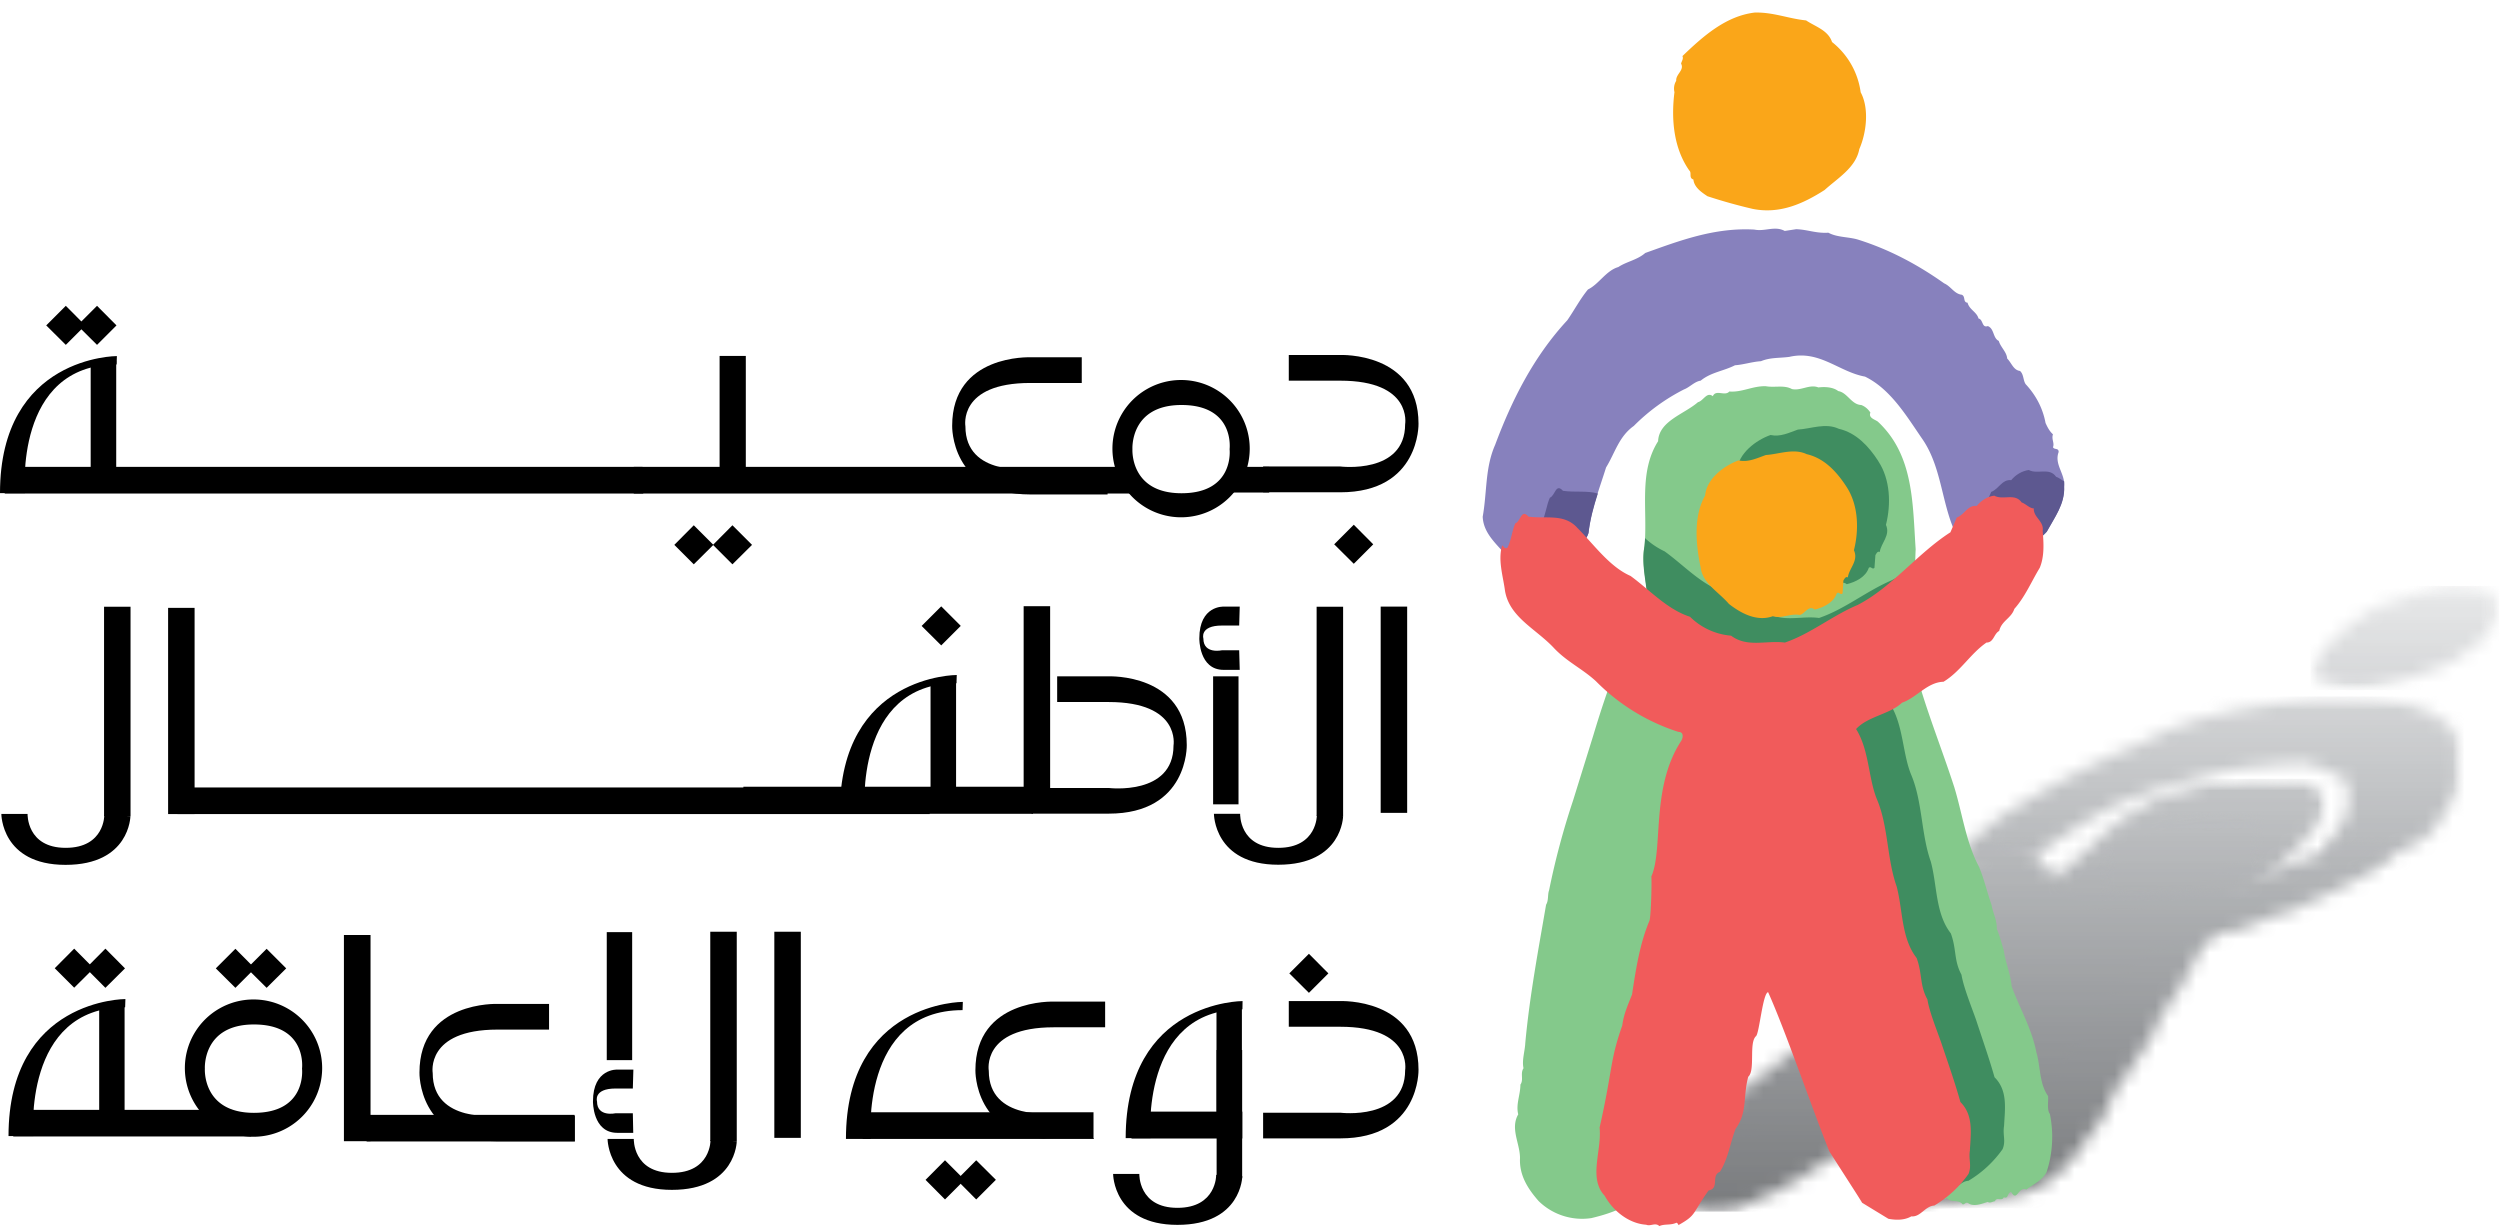<svg xmlns="http://www.w3.org/2000/svg" width="185" height="91" fill="none"><mask id="a" width="15" height="9" x="170" y="43" maskUnits="userSpaceOnUse" style="mask-type:luminance"><path fill="#fff" d="M170.85 43.09h14.09V51h-14.1V43.1Z"/></mask><g mask="url(#a)"><mask id="b" width="14" height="8" x="171" y="43" maskUnits="userSpaceOnUse" style="mask-type:luminance"><path fill="#fff" d="M181.52 43.36c-1.77.12-3.85.86-5.88 1.63-.03.1-.27.2-.38.28-.07.26-.73.4-.97.65-.3.16-.44.27-.57.44-1.33 1.06-2.32 2.15-2.34 3 .06.09-.35.29-.13.34-.27.3-.07.5.12.65.66.19 1.33.36 2.06.5 1.34.22 3.1-.17 4.86-.68 1.28-.47 2.7-.84 3.65-1.55 1.04-.6 2.22-1.54 2.38-2.17.41-.47.61-.9.62-1.28v-.04c0-.22-.07-.42-.2-.61.25-.46-.33-.6-.6-.84-.92-.07-1.53-.32-2.57-.32h-.05Z"/></mask><g mask="url(#b)"><path fill="url(#c)" d="M170.98 43.36h13.96v7.71h-13.96v-7.71Z"/></g></g><mask id="d" width="39" height="14" x="144" y="51" maskUnits="userSpaceOnUse" style="mask-type:luminance"><path fill="#fff" d="M144.9 51.37h37.48v13.34H144.9V51.37Z"/></mask><g mask="url(#d)"><mask id="e" width="38" height="14" x="145" y="51" maskUnits="userSpaceOnUse" style="mask-type:luminance"><path fill="#fff" d="M173.43 51.64c-.26.02-.53.04-.75 0-2.16-.1-4.7.39-7.16.84-.74.27-1.44.33-2.1.53-.85.13-1.8.65-2.65.84-.84.37-1.62.79-2.43 1.17a61.77 61.77 0 0 0-9.18 4.73c-1.5.86-2.35 1.77-3.62 2.73-.69.69-.26 1.1-.22 1.63.05.17.58.07.63.24.16.01.34-.01.52-.04l.47-.03c.03.08.18.05.32.02.15-.04.3-.07.3.03.08-.05.27-.13.39-.15.98-.4 2.04-.44 2.94-1.03 1.1-.89 2.42-1.67 3.67-2.5 1.07-.53 1.98-1.17 3.26-1.56 1.4-.59 2.94-1 4.35-1.38.42-.08.92-.3 1.31-.32.92-.32 1.72-.36 2.58-.58.5 0 1.12-.12 1.64-.13.69-.15 1.15-.11 1.79-.16 2.01-.25 2.22.6 3.5.8.95.48.76 1.51.73 2.4-.04 1.26-2.08 2.94-2.05 4.2.04.17.29.22.44.34.1.14.53.02.64.16.13.02.31-.03.5-.08.47.06.97-.23 1.47-.3.77-.24 1.5-.39 2.32-.72 1-.54 2.15-1.05 2.8-1.7.62-.5.32-.86 1.12-1.34.17-.17-.18-.07-.14-.19.27-.15.23-.3.53-.48-.08-.12-.03-.3.03-.45.45-.55.59-1.04.45-1.49.01-.15.3-.37.22-.5-.34-.04-.16-.3-.23-.48.24-.25.1-.44.24-.67-.22-.13.25-.48-.02-.58-.44.08.02-.26-.22-.3.17-.25-.17-.34.02-.6-.26-.02.15-.24 0-.31-.4-.04-.29-.32-.54-.45a7.11 7.11 0 0 0-3.12-1.7c-.4-.12-1.1-.1-1.41-.28-.74.02-1.06-.13-1.69-.16l-.72.07a1 1 0 0 0-.48-.09l-.45.02Z"/></mask><g mask="url(#e)"><path fill="url(#f)" d="M144.85 51.54h37.46v12.9h-37.46v-12.9Z"/></g></g><mask id="g" width="53" height="33" x="120" y="57" maskUnits="userSpaceOnUse" style="mask-type:luminance"><path fill="#fff" d="M120.76 57.5h51.53v32.08h-51.53V57.5Z"/></mask><g mask="url(#g)"><mask id="h" width="53" height="33" x="120" y="57" maskUnits="userSpaceOnUse" style="mask-type:luminance"><path fill="#fff" d="M165.85 57.73c-.42.06-.83.11-1.18.08a.96.96 0 0 1-.53.07c-.18-.02-.36-.04-.6.1-.16-.18-.74.19-1.09.23-1.27.45-2.98.7-3.86 1.47-2.37 1.18-3.38 2.61-5 3.98-.95.7-1.36 1.38-2.03 2.06-.11.43-1.19.62-1.73.94-2.44 1.36-4.7 2.78-6.88 4.22l-3.84 2.5a94.21 94.21 0 0 0-5 3.4c-.28.17-.43.39-.75.55-2.31 1.75-4.67 3.5-6.82 5.28-.37.32-.9.65-1.12.96-.41.2-.45.44-.84.62-.42.4-1.08.76-1.34 1.14-1.05.54-1.08 1.11-1.68 1.67-.74.66-.8 1.18-.69 1.65.21.56 1.1.75 2.3.68 1.45-.19 3.15-.5 4.61-1.26.42-.05.75-.35 1.12-.4.14-.13.41-.17.6-.25 1.02-.73 2.03-1.44 2.93-2.2.66-.6 1.5-1.07 2.08-1.67.44-.18.37-.4.78-.59 2.56-1.96 5-3.94 7.88-5.8.61-.37 1.12-.8 1.6-1.17 1.22-.76 2.19-1.6 3.47-2.35.9-.62 1.85-1.23 2.67-1.88.34-.1.4-.32.7-.4.72-.55 1.66-1.02 2.42-1.57.17-.04.25.02.36.04-.88 1.3-1.46 2.54-2.6 3.9-.38.63-1.01 1.3-1.3 1.9-.53.68-.73 1.29-1.27 1.96-.56.38-.34.67-.85 1-.13.34-.6.75-.76 1.07-.45.43-.46.78-.64 1.16-.96.31.06.37-.35.69l-.4.04c-.44.32-.06.55-.6.84.16.14-.11.36-.09.53-.27.3-.23.62-.8.92-.1.3-.45.7-.56 1.02 0 .25-.37.58-.3.81-.61.53-.35.92-.7 1.42-.16.57-.2 1.18.47 1.48.23.03.18.29.58.17.03.18.64.04.65.23.05.01.1 0 .16-.02.08-.02.15-.04.2-.02.15.16.74.04 1.17-.04.08.07.29 0 .45-.02.15-.1.24-.08.33-.08.1.01.18.02.33-.07.17.1.38-.17.63-.2-.05.24.17.14.42.03.2-.09.4-.17.54-.1.65-.22 1.31-.35 1.9-.68a9.84 9.84 0 0 0 2.51-2.2c0-.17.42-.46.63-.69 0-.49.78-1.13 1.12-1.68.7-.9.84-1.68 1.27-2.53.44-.46.61-.9 1.02-1.37.16-.28.36-.55.47-.83.39-.33.41-.6.68-.91.27-.49.63-1 .84-1.47.26-.94 1.21-2.03 1.82-3.05.72-1.2 1.28-2.4 2-3.6.44-.7.77-1.36 1.13-2.05.98-.35 1.16-.95 2.23-1.25.47-.23 0-.21 0-.35.83-.64 1.36-1.19 2.13-1.85 1.68-1.75 3.73-3.6 3.04-4.9-.07-.1-.4-.14-.05-.35 0-.13-.05-.23-.21-.3-.55-.02-.29-.48-.74-.54-.14-.16-.59-.17-1-.15-.18-.07-.5-.03-.82.02-.27.03-.54.07-.75.03-.16-.1-.47-.1-.78-.1-.2 0-.41.01-.58-.02h-.09c-.32 0-.67.05-1.02.1Z"/></mask><g mask="url(#h)"><path fill="url(#i)" d="M120.76 57.63h51.82V89.4h-51.82V57.63Z"/></g></g><mask id="j" width="13" height="7" x="155" y="60" maskUnits="userSpaceOnUse" style="mask-type:luminance"><path fill="#fff" d="M155.35 60.02h12.25v6.49h-12.25v-6.49Z"/></mask><g mask="url(#j)"><mask id="k" width="13" height="7" x="155" y="60" maskUnits="userSpaceOnUse" style="mask-type:luminance"><path fill="#fff" d="M164.16 60.26c-.62.11-1.3.28-1.77.19a8.4 8.4 0 0 0-3.33 1.33 9.28 9.28 0 0 0-3.18 2.74c-.54.6.03.95.12 1.4.3.38.87.71 2 .5.23.06.53.02.83-.01.27-.03.54-.06.76-.03.35-.05.91-.38 1.06-.2a5.01 5.01 0 0 0 1.92-.6c.1-.05.14-.03.16 0 .03.02.06.04.17 0l.57-.49c.1-.05.3-.17.37-.12.45-.35 1.31-.63 1.46-1.03 1.15-.8 2.1-1.74 2.16-2.43.05-.58-.1-1.1-.93-1.26-.17-.09-.4-.11-.68-.11-.52 0-1.17.1-1.69.12Z"/></mask><g mask="url(#k)"><path fill="url(#l)" d="M155.34 60.14h12.17v6.49h-12.17v-6.5Z"/></g></g><mask id="m" width="54" height="29" x="124" y="61" maskUnits="userSpaceOnUse" style="mask-type:luminance"><path fill="#fff" d="M124.72 61.83h52.61v28.1h-52.61v-28.1Z"/></mask><g mask="url(#m)"><mask id="n" width="54" height="29" x="124" y="61" maskUnits="userSpaceOnUse" style="mask-type:luminance"><path fill="#fff" d="M174.1 62.3c-.5-.04-1.06.33-1.62.44l-.96.56c-2.71.78-5.58 2.08-8.24 2.73-1.88.4-3.84 1.08-5.67 1.4-.32-.03-.7-.02-1.07-.01-.72.02-1.43.04-1.71-.27-.79-.1-1.15-.5-1.3-.97.04-.8-1-1.08-1.53-1.61a2.91 2.91 0 0 1-1.53-1.62c-.16-.56-1.45-.35-2.32-.45-.09-.32-.65.19-1.03.26-.52.3-.9.63-1.42.9-.24.1-.16-.05-.23-.07-.84.56-1.2 1.18-1.68 1.74-.82 1-.18 1.67.07 2.4.18.55 1.16.6 1.42 1.09.4.92 1.28 1.59 2.64 1.98.3 0 .06.2-.2.33-3.65 1.78-6.85 4-8.75 6.26-.2.2-.02.35-.36.6a37.34 37.34 0 0 0-4.02 2.82c-.62.37-1.27.74-1.81 1.17-2.41 1.24-4.61 2.54-6.2 4.1-.79.89-1.96 1.72-1.73 2.4-.15.58.25 1.08 1.19 1.12.07.04.2.02.32.01.17-.01.33-.03.37.05.4-.09.66 0 1.1-.12.05.02.06.06.02.1 1.13-.3 2.14-.85 3.13-1.31.72-.07.73-.58 1.4-.7 1-.5 1.76-1.1 2.64-1.64 1.37-.63 2.16-1.53 3.49-2.17.67-.24.8-.6 1.5-.86.29-.09.33-.31.68-.35-.56 1.44-1.03 2.89-1.71 4.37-.01.64-.61 1.52.24 1.88.44-.14.39-.03.36.09-.02.08-.03.17.2.15.02.17.31.2.28.4.38.05.86.06 1.4-.09.5.04 1.2-.39 1.75-.4 1.07-.3 2.22-.72 3.24-1.2.53-.31 1.06-.63 1.52-.98.77-.67 1.69-1.45 1.48-1.96.47-.73.83-1.45 1.25-2.18.25-.45.25-.84.65-1.33.15-.56.61-1.2.93-1.81-.07-.78 1.17-1.84 1.78-2.76.56-1.04 1.95-2.28 2.4-3.3.77-.96 1.28-1.86 2.08-2.8 1.18-.47 2.13-.46 3.3-.9 1.03-.19 2.28-.78 3.21-.79 1.4-.38 2.66-1.05 4.04-1.47.41 0 .77-.33 1.2-.44.55-.4 1.21-.48 1.75-.83 1.11-.47 2.09-1.04 3.12-1.56a7.2 7.2 0 0 0 1.67-1.42c.48-.37.01-.5.42-.86-.25 0-.27-.17-.46-.23 0-.21-.32-.2-.66-.2-.24 0-.49 0-.62-.07-.43.03-.95.18-1.41.38Z"/></mask><g mask="url(#n)"><path fill="url(#o)" d="M124.62 61.92h52.7v27.74h-52.7V61.92Z"/></g></g><path fill="#8781BD" d="M132.92 16.96c.85.03 1.47.32 2.38.26.65.36 1.53.3 2.22.52 2.28.72 4.36 1.82 6.35 3.23.5.22.75.78 1.3.84.3.13.07.56.43.59.13.52.68.68.81 1.17.36.07.23.72.69.56.49.2.36.88.81 1.1.13.46.59.82.62 1.3.33.33.46.86.95.92.29.26.22.69.42.98.78.84 1.27 1.8 1.47 2.87.13.29.29.61.55.84-.13.36.13.65 0 .95.1.22.42.03.42.36-.35.94.52 1.63.4 2.57.06 1.27-.72 2.28-1.28 3.32-.58.66-1.33.95-1.98 1.44-.56.13-.82.68-1.5.58-.17.1-.33.2-.52.17-.33-.26-.72-.04-1.05-.3-.35-.22-.75-.32-1.04-.65-1.76-2.4-1.43-5.67-3.13-8.11-1.17-1.7-2.34-3.68-4.23-4.6-1.93-.35-3.36-1.98-5.6-1.46-.76.1-1.4.03-2.1.32-.65.04-1.3.26-1.92.3-.81.42-1.79.52-2.54 1.14-.45.06-.81.49-1.24.65a14.5 14.5 0 0 0-3.71 2.7c-1.11.79-1.4 2.02-2.05 3.07-.5 1.6-1.11 3.13-1.3 4.85-.36 1.14-1.67 1.24-2.38 2.02-.14.03-.27.2-.3.3-.3-.4-.55.22-.88-.1-.42 0-.75.2-1.17.16-.3-.33-.85-.13-1.14-.46-.79-1-1.9-1.79-1.96-3.12.33-1.86.17-3.62.92-5.32 1.23-3.29 2.83-6.51 5.34-9.22.52-.75.94-1.56 1.53-2.28.81-.39 1.34-1.4 2.25-1.66.59-.4 1.4-.52 1.99-1.04 2.54-.91 5.14-1.9 8.08-1.73.78.16 1.5-.3 2.24.1l.85-.13Z"/><path fill="#84C98B" d="M132.6 28.79c.67.15 1.31-.38 1.96-.12.48-.06 1.09-.03 1.47.27.68.11.97 1 1.7 1.03.3.11.52.32.68.56-.16.4.32.5.55.67 2.67 2.48 2.57 6.07 2.8 9.45-.07 1.3 0 2.36-.2 3.6.2.26.77.23.48.67-.96.6-.38 1.74-1.15 2.45.48 1.32.96 2.59 1.35 3.94.73 2.33 1.63 4.63 2.38 6.95.6 1.97.86 4.06 1.83 5.89.38.91.6 1.88.93 2.83.1.61.41 1.11.38 1.76.23.53.36 1.06.52 1.6.13.9.51 1.76.58 2.64.6 1.65 1.5 3.15 1.83 4.89.32 1.06.2 2.3.87 3.24.03.44-.1 1 .13 1.32a8.4 8.4 0 0 1-.23 4.27c-.3.65-.97.91-1.51 1.33-.61-.27-.68.97-1.13.17-.29.06-.19.56-.54.39-.13.35-.52-.06-.65.3-.19.02-.35.17-.54.05-.45.15-1.06.38-1.45.09-.19-.1-.25.12-.41.09-.3-.39-.87-.1-1.16-.45-.36.24-.64-.26-1-.32-1.25-.56-2.05-1.74-2.63-2.83-.23-.97-1.1-1.7-1.03-2.73-.42-.45-.39-1.1-.74-1.56-.29-.62-.39-1.39-.67-1.98.32-.59-.17-1.18-.23-1.76-.26-.33-.23-.77-.61-1.03.29-.56-.51-1-.39-1.62l.45-.09c.1-.62-1.28-.7-.48-1.33-.29-.73-.77-1.4-.77-2.23-.22-.62-.2-1.42-.48-2.07.2-.64-.48-1.2-.3-1.94-.22-1.3-.8-2.47-1.02-3.77-.48-1.17-.58-2.47-.96-3.68-.39-2.62-1.35-5.03-2-7.53-.16-.03-.35-.15-.51-.06-.22 1.06-.8 1.97-.96 3.03-.3.18-.07.59-.36.8-.16 1.26-.54 2.44-.86 3.65-.62 1.47-.71 3.09-1.26 4.56-.1.74-.16 1.56-.45 2.27-1.16 3.62-1.57 7.48-2.18 11.27-.3.35.13.8-.2 1.15.07 1.15-.35 2.1-.38 3.24-.13 1.47-.45 2.86-.77 4.27-.13.14-.42.23-.42.5-.42.09-.42.68-.9.76-.84 1.5-2.6 2.12-4.2 2.5a4.6 4.6 0 0 1-3.9-1.26c-.8-.91-1.44-1.91-1.38-3.18 0-1.09-.74-2.18-.13-3.24-.19-.73.16-1.44.16-2.2.26-.36-.03-.83.23-1.21-.13-.6.1-1.24.13-1.86.32-3.47.96-6.86 1.54-10.24.2-.33.1-.74.22-1.06a56.4 56.4 0 0 1 1.77-6.63l1.51-4.86c.84-2.8 1.8-5.56 3.09-8.21.25-.62 1.38-1 .93-1.83-.07-1.32-.48-2.65-.23-4 .23-2.65-.45-5.42 1-7.71.06-1.5 1.93-2 2.95-2.89.4-.09.65-.8 1.1-.44.22-.53.9.03 1.22-.35.93.08 1.73-.42 2.7-.39.67.12 1.35-.11 1.93.21Z"/><path fill="#3F8D60" d="M139 34.14c.88 1.33.95 3.16.56 4.7.35.77-.36 1.33-.46 2.01-.16-.1-.26.13-.32.23l-.07.94c-.16.17-.26-.16-.42 0-.23.69-.98 1.05-1.63 1.21-.46-.36-.72.3-1.11.4-.69-.14-1.3.28-1.99.09-1.17.42-2.34-.2-3.26-.91-.75-.88-1.95-1.53-2.08-2.7-.36-1.67-.56-3.79.32-5.32.1-1.24 1.4-2.22 2.48-2.6.72.16 1.37-.17 2.02-.4.98-.06 2.05-.52 3.03-.06 1.3.3 2.22 1.3 2.93 2.4Z"/><path fill="#3F8D60" d="M147.6 79.73c-.4-1.41-.9-2.82-1.36-4.23-.3-.87-.94-2.43-1.09-3.37-.58-1.08-.35-1.87-.79-3.06-1.15-1.48-1-3.54-1.48-5.31-.72-2.03-.61-4.41-1.44-6.4-.66-1.57-.58-3.69-1.56-5.24.56-.6 1.41-.87 2.2-1.22-.36-1.17-.78-2.3-1.2-3.46.77-.7.19-1.85 1.15-2.44.3-.44-.29-.41-.48-.68.14-.87.15-1.65.16-2.49-.55.42-1.12.8-1.72 1.11-1.88.8-3.47 2.14-5.38 2.79-1.38-.19-2.78.4-3.98-.51a4.9 4.9 0 0 1-3.05-1.4c-1.68-.55-2.99-2.01-4.4-3.02a5.7 5.7 0 0 1-1.45-.98c0 .2-.02.41-.04.62-.25 1.35.16 2.68.23 4 .45.82-.68 1.2-.94 1.83-.3.62-.58 1.25-.85 1.9.17.12.33.26.5.41a15 15 0 0 0 6.1 3.76c.4 0 .36.4.22.65-2.28 3.47-1.32 8.01-2.22 10.05.04.4-.02 2.78-.13 3.25a22.51 22.51 0 0 0-1.3 5.49c-.3.72-.62 1.44-.72 2.27-.94 2.67-.7 3.24-1.68 7.56.18 1.7-.85 3.75.38 5.05.2.37.46.72.77 1.03.38-.15.42-.65.8-.73 0-.27.29-.36.42-.5.32-1.42.64-2.8.77-4.27.03-1.15.45-2.1.39-3.24.31-.36-.1-.8.19-1.15.6-3.8 1.02-7.66 2.18-11.28.3-.7.36-1.53.45-2.26.55-1.48.64-3.1 1.25-4.57.33-1.2.71-2.38.87-3.65.3-.2.07-.62.35-.8.17-1.05.74-1.97.97-3.03.16-.08.35.03.52.06.64 2.5 1.6 4.92 1.99 7.54.38 1.2.48 2.5.96 3.68.23 1.3.8 2.47 1.03 3.77-.2.73.48 1.3.29 1.94.29.65.26 1.44.48 2.06 0 .83.48 1.5.77 2.24-.8.62.58.7.48 1.32l-.45.1c-.13.61.68 1.05.39 1.61.38.27.35.71.6 1.03.07.6.56 1.18.23 1.77.3.59.39 1.35.68 1.97.35.47.32 1.12.74 1.56-.07 1.03.8 1.77 1.03 2.74.57 1.09 1.38 2.26 2.63 2.83.32-.02.63-.1.9-.25.7.07 1.02-.76 1.7-.8a8.28 8.28 0 0 0 2.53-2.34c.26-.62 0-1.03.11-1.72.07-1.3.28-2.62-.7-3.6Z"/><path fill="#5D5890" d="M152.75 36.02v-.4c-.2-.1-.38-.27-.6-.34-.5-.72-1.37-.15-2.02-.5-.5.07-.97.35-1.3.75-.69-.07-.9.65-1.48.87l-.47 1.08c-.8.51-1.53 1.12-2.25 1.76.2.47.44.92.75 1.34.3.33.69.43 1.05.65.32.27.71.04 1.04.3.2.03.35-.07.52-.17.68.1.94-.45 1.5-.58.65-.5 1.4-.78 1.98-1.44.56-1.04 1.34-2.05 1.28-3.32ZM118.24 36.52c-.8-.23-1.72-.07-2.58-.2-.54-.6-.58.37-.97.51-.26.58-.3 1.23-.58 1.77-.18.18-.3-.1-.4-.14-.31 1.03.03 2.16.2 3.2h.1c.32.32.58-.3.87.1.04-.1.17-.27.3-.3.71-.78 2.02-.88 2.37-2.02.12-1.03.39-1.98.69-2.92Z"/><path fill="#FAA619" d="M133.65 1.51c.68.46 1.63.72 1.92 1.6a5.73 5.73 0 0 1 2.12 3.72c.65 1.2.42 3.02-.1 4.2-.26 1.37-1.56 2.12-2.57 3.03-1.56 1-3.3 1.8-5.31 1.4a39.6 39.6 0 0 1-3.36-.94c-.45-.3-.98-.66-1.04-1.24-.36-.1-.1-.5-.3-.66-1.14-1.62-1.36-3.74-1.1-5.8a1.1 1.1 0 0 1 .13-.84c-.04-.5.62-.78.36-1.27.03-.17.2-.36.1-.56 1.56-1.5 3.22-2.96 5.34-3.22 1.37-.04 2.5.45 3.81.58ZM136.64 36.02c.88 1.34.94 3.16.55 4.7.36.78-.36 1.33-.45 2.01-.17-.1-.26.13-.33.23l-.06.95c-.17.16-.27-.17-.43 0-.23.68-.98 1.04-1.63 1.2-.45-.36-.72.3-1.1.4-.7-.14-1.31.29-2 .09-1.17.42-2.34-.2-3.25-.91-.75-.88-1.96-1.53-2.09-2.7-.36-1.67-.55-3.79.33-5.32.1-1.24 1.4-2.21 2.47-2.6.72.16 1.37-.17 2.03-.4.97-.06 2.05-.52 3.02-.06 1.3.3 2.22 1.3 2.94 2.41Z"/><path fill="#F15B5B" d="M137.79 89c.05.02-2.78-4.33-2.44-3.85-1.16-2.86-3.25-8.95-4.51-11.73-.4.07-.65 3.07-.9 3.26-.54.5-.03 2.54-.57 3-.4 1.48-.04 2.63-.94 3.86-.4 1.05-.54 2.2-1.16 3.18-.68.25 0 1.23-.83 1.37-1.25 1.74-.86 1.8-2.24 2.57 0-.07-.07-.15-.14-.18-.44.21-.87.07-1.27.25-.29-.29-.65.04-.97-.1-1.27-.08-2.46-1.02-3.07-2.14-1.23-1.3-.2-3.35-.38-5.05.98-4.32.74-4.9 1.68-7.56.1-.83.43-1.55.72-2.28.29-1.91.58-3.79 1.3-5.49.11-.47.17-2.85.13-3.25.9-2.03-.06-6.58 2.22-10.05.14-.25.18-.65-.22-.65a15.02 15.02 0 0 1-6.1-3.75c-1.02-.94-2.17-1.44-3.15-2.5-1.33-1.4-3.25-2.24-3.58-4.19-.14-1.08-.54-2.27-.21-3.36.1.04.22.33.4.15.28-.55.32-1.2.57-1.78.4-.14.44-1.11.98-.5 1.27.18 2.64-.25 3.61.83 1.23 1.23 2.38 2.88 3.94 3.56 1.4 1.02 2.71 2.48 4.4 3.02a4.9 4.9 0 0 0 3.04 1.4c1.2.9 2.6.33 3.98.51 1.91-.65 3.5-1.99 5.38-2.78 2.53-1.3 4.45-3.83 6.87-5.38l.47-1.09c.58-.21.8-.94 1.48-.86.32-.4.8-.7 1.3-.76.65.36 1.52-.22 2.02.5.33.11.58.44.9.44-.03.68.76.93.66 1.66.07.9.14 1.88-.22 2.74-.62 1.02-1.08 2.14-1.88 3.04-.22.69-.94.87-1.12 1.63-.4.21-.4.86-.94.86-1.2.83-1.91 2.13-3.18 2.9-1.2.03-1.99 1.18-3.07 1.55-.9.86-2.53 1-3.4 1.95.98 1.55.9 3.66 1.56 5.24.83 1.98.72 4.37 1.44 6.4.47 1.76.33 3.82 1.48 5.3.44 1.2.21 1.99.8 3.07.14.94.79 2.5 1.08 3.37.47 1.4.97 2.82 1.36 4.22.98.98.77 2.3.7 3.6-.1.68.15 1.1-.1 1.72a8.27 8.27 0 0 1-2.53 2.34c-.69.04-1.02.87-1.7.8-.5.29-1.12.29-1.7.18"/><path fill="#000" d="M87.4 28.12a5.08 5.08 0 1 0 0 10.16 5.08 5.08 0 0 0 0-10.16Zm.03 8.38c-3.83 0-3.63-3.26-3.63-3.26s-.2-3.27 3.63-3.27c3.97 0 3.56 3.27 3.56 3.27s.38 3.26-3.56 3.26ZM9.65 44.9H7.7v15.5h1.96V44.9Z"/><path fill="#000" d="M9.65 60.4S9.61 64 4.85 64 .1 60.23.1 60.23h1.94s-.08 2.51 2.82 2.51 2.86-2.44 2.86-2.44l1.94.1ZM55.19 26.34h-1.94v9.96h1.94v-9.96ZM55.65 40.32l-1.45-1.45-1.44 1.45 1.44 1.44 1.45-1.44Z"/><path fill="#000" d="m52.79 40.32-1.45-1.45-1.44 1.45 1.44 1.44 1.45-1.44ZM8.65 26.35S0 26.33 0 36.49h1.85S1 26.97 8.63 26.97"/><path fill="#000" d="M6.71 26.73H8.6v9.46H6.71v-9.46ZM101.62 40.28l-1.44-1.45-1.45 1.45 1.45 1.44 1.44-1.44ZM95.37 28.17v-1.9h3.81s5.79-.24 5.79 5.08c0 0 .13 5.08-5.79 5.08h-5.71v-1.91h5.71s4.8.6 4.8-3.13c0 0 .56-3.22-4.8-3.22h-3.8ZM104.13 44.89h-1.96v15.26h1.96V44.9ZM78.23 51.95v-1.9h3.81s5.78-.24 5.78 5.08c0 0 .14 5.08-5.78 5.08h-5.71v-1.9h5.71s4.8.59 4.8-3.14c0 0 .56-3.22-4.8-3.22h-3.8Z"/><path fill="#000" d="M77.71 44.86h-1.96v15.26h1.96V44.86ZM14.4 44.98h-1.96v15.26h1.96V44.98ZM70.8 49.95s-8.65-.02-8.65 10.14h1.84s-.83-9.53 6.79-9.53"/><path fill="#000" d="M68.86 50.43h1.89v9.47h-1.89v-9.47Z"/><path fill="#000" d="M76.44 58.22H55.01v2h21.43v-2ZM71.1 46.32l-1.45-1.45-1.45 1.45 1.45 1.44 1.44-1.44ZM80.05 28.34v-1.9h-3.8s-5.79-.25-5.79 5.07c0 0-.13 5.08 5.78 5.08h5.72v-1.9h-5.72s-4.8.6-4.8-3.14c0 0-.56-3.21 4.8-3.21h3.81ZM89.77 50.05h1.88v9.47h-1.88v-9.47ZM8.62 24.08l-1.44-1.45-1.45 1.45 1.45 1.44 1.44-1.44Z"/><path fill="#000" d="m6.31 24.08-1.44-1.45-1.45 1.45 1.45 1.44 1.44-1.44ZM99.4 44.9h-1.97v15.49h1.96v-15.5Z"/><path fill="#000" d="M99.39 60.39s-.04 3.6-4.8 3.6-4.76-3.77-4.76-3.77h1.94s-.08 2.52 2.82 2.52 2.86-2.44 2.86-2.44l1.94.09ZM91.7 48.12h-1.27s-1.38.31-1.38-.87c0 0-.3-.96 1.38-.96h1.27l.04-1.4h-1.19s-1.8-.1-1.8 2.35c0 0-.04 2.33 1.8 2.33h1.19l-.04-1.45ZM83.79 36.45h-.05v-1.9H46.9v1.97h36.88v-.07ZM91.2 34.55h2.72v1.9H91.2v-1.9Z"/><path fill="#000" d="M47.6 36.45h-.05v-1.9H.35v1.97H47.6v-.07ZM9.28 73.93S.63 73.91.63 84.07h1.84s-.83-9.53 6.79-9.53M71.25 74.14s-8.65-.02-8.65 10.14h1.84s-.83-9.53 6.79-9.53"/><path fill="#000" d="M7.34 74.3h1.88v9.47H7.34v-9.46ZM95.37 75.98v-1.9h3.81s5.79-.24 5.79 5.08c0 0 .13 5.08-5.79 5.08h-5.71v-1.9h5.71s4.8.6 4.8-3.14c0 0 .56-3.22-4.8-3.22h-3.8ZM81.78 76.02v-1.9h-3.8s-5.8-.24-5.8 5.08c0 0-.12 5.08 5.8 5.08h-.77v-1.9h.76s-4.8.59-4.8-3.14c0 0-.56-3.22 4.8-3.22h3.81ZM59.26 68.95H57.3V84.2h1.96V68.95ZM27.42 69.19h-1.97v15.26h1.97V69.19ZM40.63 76.2v-1.91h-3.8s-5.79-.24-5.79 5.08c0 0-.13 5.08 5.78 5.08h5.72v-1.9h-5.72s-4.8.59-4.8-3.14c0 0-.55-3.22 4.8-3.22h3.81ZM44.9 68.98h1.88v9.47H44.9v-9.47ZM98.3 72.03l-1.44-1.45-1.45 1.45 1.45 1.44 1.44-1.44ZM9.25 71.66 7.8 70.2l-1.44 1.45L7.8 73.1l1.45-1.44ZM21.18 71.66l-1.45-1.45-1.45 1.45 1.45 1.44 1.45-1.44ZM73.7 87.31l-1.46-1.45-1.44 1.45 1.44 1.45 1.45-1.45Z"/><path fill="#000" d="M6.94 71.66 5.49 70.2l-1.44 1.45 1.44 1.44 1.45-1.44ZM18.86 71.66l-1.44-1.45-1.45 1.45 1.45 1.44 1.44-1.44ZM71.38 87.31l-1.45-1.45-1.44 1.45 1.44 1.45 1.45-1.45ZM18.76 73.96a5.08 5.08 0 1 0 0 10.16 5.08 5.08 0 0 0 0-10.16Zm.03 8.39c-3.84 0-3.63-3.27-3.63-3.27s-.2-3.27 3.63-3.27c3.97 0 3.56 3.27 3.56 3.27s.38 3.27-3.56 3.27ZM54.52 68.95h-1.96v15.5h1.96v-15.5Z"/><path fill="#000" d="M54.52 84.45s-.04 3.6-4.8 3.6-4.76-3.77-4.76-3.77h1.94s-.08 2.51 2.82 2.51 2.86-2.43 2.86-2.43l1.94.09ZM46.83 82.38h-1.27s-1.38.31-1.38-.87c0 0-.3-.96 1.38-.96h1.27l.04-1.4h-1.19s-1.8-.1-1.8 2.35c0 0-.04 2.33 1.8 2.33h1.18l-.03-1.45ZM42.54 84.4h-.03v-1.9H27.13v1.97h15.41v-.07ZM80.95 84.21h-.03v-1.9H63.84v1.97h17.1v-.07ZM91.95 74.08s-8.65-.02-8.65 10.14h1.84s-.83-9.53 6.8-9.53"/><path fill="#000" d="M90.02 74.42h1.88v9.46h-1.88v-9.46Z"/><path fill="#000" d="M91.93 82.26h-8.2v1.99h8.2v-2Z"/><path fill="#000" d="M90.03 77.7h1.89v9.47h-1.89V77.7Z"/><path fill="#000" d="M91.93 87.04s-.04 3.6-4.8 3.6-4.76-3.77-4.76-3.77h1.94s-.08 2.51 2.82 2.51S90 86.94 90 86.94l1.94.1ZM17.14 82.13H.98v1.97h17.6v-.07h-.03v-.9l-.31.1-1.1-1.1ZM68.8 60.17h-.05v-1.9H13.13v1.97H68.8v-.07Z"/><defs><linearGradient id="c" x1="178.04" x2="178.04" y1="43.36" y2="51.07" gradientUnits="userSpaceOnUse"><stop stop-color="#E8E8E9"/><stop offset=".03" stop-color="#E7E8E9"/><stop offset=".06" stop-color="#E7E8E9"/><stop offset=".09" stop-color="#E6E7E8"/><stop offset=".13" stop-color="#E5E6E7"/><stop offset=".16" stop-color="#E5E6E7"/><stop offset=".19" stop-color="#E4E5E6"/><stop offset=".22" stop-color="#E3E4E5"/><stop offset=".25" stop-color="#E3E4E5"/><stop offset=".28" stop-color="#E3E4E5"/><stop offset=".31" stop-color="#E2E3E4"/><stop offset=".34" stop-color="#E1E2E3"/><stop offset=".38" stop-color="#E0E1E2"/><stop offset=".41" stop-color="#E0E1E2"/><stop offset=".44" stop-color="#DFE0E1"/><stop offset=".47" stop-color="#DEE0E1"/><stop offset=".5" stop-color="#DEE0E1"/><stop offset=".53" stop-color="#DEDFE0"/><stop offset=".56" stop-color="#DDDEDF"/><stop offset=".59" stop-color="#DCDDDE"/><stop offset=".63" stop-color="#DCDDDE"/><stop offset=".66" stop-color="#DBDCDE"/><stop offset=".69" stop-color="#DADBDD"/><stop offset=".72" stop-color="#DADBDD"/><stop offset=".75" stop-color="#D9DBDC"/><stop offset=".78" stop-color="#D9DADB"/><stop offset=".81" stop-color="#D8D9DB"/><stop offset=".84" stop-color="#D8D9DB"/><stop offset=".88" stop-color="#D7D8DA"/><stop offset=".91" stop-color="#D6D7D9"/><stop offset=".94" stop-color="#D5D7D8"/><stop offset=".97" stop-color="#D5D7D8"/><stop offset="1" stop-color="#D4D6D7"/></linearGradient><linearGradient id="f" x1="163.58" x2="163.58" y1="51.54" y2="64.44" gradientUnits="userSpaceOnUse"><stop stop-color="#D3D4D6"/><stop offset=".02" stop-color="#D3D4D6"/><stop offset=".03" stop-color="#D2D3D5"/><stop offset=".05" stop-color="#D2D3D5"/><stop offset=".06" stop-color="#D1D3D4"/><stop offset=".08" stop-color="#D1D3D4"/><stop offset=".09" stop-color="#D0D2D3"/><stop offset=".11" stop-color="#D0D1D3"/><stop offset=".13" stop-color="#D0D1D3"/><stop offset=".14" stop-color="#CFD0D2"/><stop offset=".16" stop-color="#CFD0D2"/><stop offset=".17" stop-color="#CECFD1"/><stop offset=".19" stop-color="#CDCFD0"/><stop offset=".2" stop-color="#CDCFD0"/><stop offset=".22" stop-color="#CCCED0"/><stop offset=".23" stop-color="#CCCED0"/><stop offset=".25" stop-color="#CBCDCF"/><stop offset=".27" stop-color="#CBCCCE"/><stop offset=".28" stop-color="#CBCCCE"/><stop offset=".3" stop-color="#CACBCD"/><stop offset=".31" stop-color="#CACBCD"/><stop offset=".33" stop-color="#C9CBCC"/><stop offset=".34" stop-color="#C8CACC"/><stop offset=".36" stop-color="#C8CACC"/><stop offset=".38" stop-color="#C7C9CB"/><stop offset=".39" stop-color="#C6C8CA"/><stop offset=".41" stop-color="#C6C8CA"/><stop offset=".42" stop-color="#C5C7C9"/><stop offset=".44" stop-color="#C5C7C9"/><stop offset=".45" stop-color="#C5C6C8"/><stop offset=".47" stop-color="#C4C6C8"/><stop offset=".48" stop-color="#C4C6C8"/><stop offset=".5" stop-color="#C3C5C7"/><stop offset=".52" stop-color="#C3C5C7"/><stop offset=".53" stop-color="#C2C4C6"/><stop offset=".55" stop-color="#C1C3C5"/><stop offset=".56" stop-color="#C1C3C5"/><stop offset=".58" stop-color="#C0C2C4"/><stop offset=".59" stop-color="#C0C2C4"/><stop offset=".61" stop-color="#C0C1C4"/><stop offset=".63" stop-color="#BFC1C3"/><stop offset=".64" stop-color="#BFC1C3"/><stop offset=".66" stop-color="#BEC0C2"/><stop offset=".67" stop-color="#BEC0C2"/><stop offset=".69" stop-color="#BDBFC1"/><stop offset=".7" stop-color="#BCBEC0"/><stop offset=".72" stop-color="#BCBEC0"/><stop offset=".73" stop-color="#BBBDC0"/><stop offset=".75" stop-color="#BBBDC0"/><stop offset=".77" stop-color="#BBBDBF"/><stop offset=".78" stop-color="#BABCBE"/><stop offset=".8" stop-color="#BABCBE"/><stop offset=".81" stop-color="#B9BBBD"/><stop offset=".83" stop-color="#B9BBBD"/><stop offset=".84" stop-color="#B8BABC"/><stop offset=".86" stop-color="#B7B9BC"/><stop offset=".88" stop-color="#B7B9BC"/><stop offset=".89" stop-color="#B7B8BB"/><stop offset=".91" stop-color="#B7B8BB"/><stop offset=".92" stop-color="#B6B8BA"/><stop offset=".94" stop-color="#B5B7B9"/><stop offset=".95" stop-color="#B5B7B9"/><stop offset=".97" stop-color="#B4B6B8"/><stop offset=".98" stop-color="#B4B6B8"/><stop offset="1" stop-color="#B3B5B8"/></linearGradient><linearGradient id="i" x1="146.67" x2="146.67" y1="57.63" y2="89.4" gradientUnits="userSpaceOnUse"><stop stop-color="#C4C6C8"/><stop offset=".01" stop-color="#C4C6C8"/><stop offset=".02" stop-color="#C3C5C7"/><stop offset=".02" stop-color="#C2C4C6"/><stop offset=".03" stop-color="#C1C3C5"/><stop offset=".04" stop-color="#C1C3C5"/><stop offset=".05" stop-color="#C0C2C4"/><stop offset=".05" stop-color="#C0C1C4"/><stop offset=".06" stop-color="#BFC1C3"/><stop offset=".07" stop-color="#BFC1C3"/><stop offset=".08" stop-color="#BEC0C2"/><stop offset=".09" stop-color="#BDBFC1"/><stop offset=".09" stop-color="#BDBFC1"/><stop offset=".1" stop-color="#BCBEC0"/><stop offset=".11" stop-color="#BBBDC0"/><stop offset=".12" stop-color="#BBBDBF"/><stop offset=".13" stop-color="#BBBDBF"/><stop offset=".13" stop-color="#BABCBE"/><stop offset=".14" stop-color="#B9BBBD"/><stop offset=".15" stop-color="#B8BABC"/><stop offset=".16" stop-color="#B8BABC"/><stop offset=".16" stop-color="#B7B9BC"/><stop offset=".17" stop-color="#B7B8BB"/><stop offset=".18" stop-color="#B6B8BA"/><stop offset=".19" stop-color="#B6B8BA"/><stop offset=".2" stop-color="#B5B7B9"/><stop offset=".2" stop-color="#B4B6B8"/><stop offset=".21" stop-color="#B3B5B8"/><stop offset=".22" stop-color="#B3B5B8"/><stop offset=".23" stop-color="#B2B4B7"/><stop offset=".23" stop-color="#B2B4B6"/><stop offset=".24" stop-color="#B1B3B5"/><stop offset=".25" stop-color="#B1B3B5"/><stop offset=".26" stop-color="#B0B2B4"/><stop offset=".27" stop-color="#AFB1B4"/><stop offset=".27" stop-color="#AEB0B3"/><stop offset=".28" stop-color="#AEB0B3"/><stop offset=".29" stop-color="#ADB0B2"/><stop offset=".3" stop-color="#ADAFB1"/><stop offset=".3" stop-color="#ACAEB0"/><stop offset=".31" stop-color="#ACAEB0"/><stop offset=".32" stop-color="#ABADB0"/><stop offset=".33" stop-color="#AAACAF"/><stop offset=".34" stop-color="#A9ACAE"/><stop offset=".34" stop-color="#A9ACAE"/><stop offset=".35" stop-color="#A9ABAD"/><stop offset=".36" stop-color="#A8AAAD"/><stop offset=".37" stop-color="#A7A9AC"/><stop offset=".38" stop-color="#A7A9AC"/><stop offset=".38" stop-color="#A6A8AB"/><stop offset=".39" stop-color="#A5A8AA"/><stop offset=".4" stop-color="#A5A8AA"/><stop offset=".41" stop-color="#A5A7A9"/><stop offset=".41" stop-color="#A4A6A9"/><stop offset=".42" stop-color="#A3A5A8"/><stop offset=".43" stop-color="#A3A5A8"/><stop offset=".44" stop-color="#A2A4A7"/><stop offset=".45" stop-color="#A2A4A6"/><stop offset=".45" stop-color="#A1A3A5"/><stop offset=".46" stop-color="#A1A3A5"/><stop offset=".47" stop-color="#A0A2A5"/><stop offset=".48" stop-color="#9FA1A4"/><stop offset=".48" stop-color="#9EA0A3"/><stop offset=".49" stop-color="#9EA0A3"/><stop offset=".5" stop-color="#9EA0A2"/><stop offset=".51" stop-color="#9D9FA2"/><stop offset=".52" stop-color="#9C9EA1"/><stop offset=".52" stop-color="#9C9EA1"/><stop offset=".53" stop-color="#9B9DA0"/><stop offset=".54" stop-color="#9A9D9F"/><stop offset=".55" stop-color="#9A9C9E"/><stop offset=".55" stop-color="#9A9C9E"/><stop offset=".56" stop-color="#999B9E"/><stop offset=".57" stop-color="#989A9D"/><stop offset=".58" stop-color="#97999C"/><stop offset=".59" stop-color="#97999C"/><stop offset=".59" stop-color="#97999B"/><stop offset=".6" stop-color="#96989B"/><stop offset=".61" stop-color="#95979A"/><stop offset=".62" stop-color="#95979A"/><stop offset=".63" stop-color="#949699"/><stop offset=".63" stop-color="#949698"/><stop offset=".64" stop-color="#939598"/><stop offset=".65" stop-color="#939598"/><stop offset=".66" stop-color="#929497"/><stop offset=".66" stop-color="#919396"/><stop offset=".67" stop-color="#919396"/><stop offset=".68" stop-color="#919395"/><stop offset=".69" stop-color="#909295"/><stop offset=".7" stop-color="#8F9194"/><stop offset=".7" stop-color="#8F9194"/><stop offset=".71" stop-color="#8E9093"/><stop offset=".72" stop-color="#8E9092"/><stop offset=".73" stop-color="#8D8F91"/><stop offset=".73" stop-color="#8D8F91"/><stop offset=".74" stop-color="#8C8E91"/><stop offset=".75" stop-color="#8B8D90"/><stop offset=".76" stop-color="#8B8D8F"/><stop offset=".77" stop-color="#8B8D8F"/><stop offset=".77" stop-color="#8A8C8E"/><stop offset=".78" stop-color="#898B8E"/><stop offset=".79" stop-color="#888A8D"/><stop offset=".8" stop-color="#888A8D"/><stop offset=".8" stop-color="#888A8C"/><stop offset=".81" stop-color="#87898B"/><stop offset=".82" stop-color="#86888B"/><stop offset=".83" stop-color="#86888B"/><stop offset=".84" stop-color="#85878A"/><stop offset=".84" stop-color="#858789"/><stop offset=".85" stop-color="#848688"/><stop offset=".86" stop-color="#848688"/><stop offset=".87" stop-color="#838588"/><stop offset=".88" stop-color="#828487"/><stop offset=".88" stop-color="#828486"/><stop offset=".89" stop-color="#828486"/><stop offset=".9" stop-color="#818385"/><stop offset=".91" stop-color="#808285"/><stop offset=".91" stop-color="#7F8184"/><stop offset=".92" stop-color="#7F8184"/><stop offset=".93" stop-color="#7F8183"/><stop offset=".94" stop-color="#7E8082"/><stop offset=".95" stop-color="#7E8082"/><stop offset=".95" stop-color="#7D7F82"/><stop offset=".96" stop-color="#7C7E81"/><stop offset=".97" stop-color="#7C7E80"/><stop offset=".98" stop-color="#7C7E80"/><stop offset=".98" stop-color="#7B7D7F"/><stop offset=".99" stop-color="#7A7C7F"/><stop offset="1" stop-color="#7A7B7E"/></linearGradient><linearGradient id="l" x1="161.43" x2="161.43" y1="60.14" y2="66.63" gradientUnits="userSpaceOnUse"><stop stop-color="#BEC0C2"/><stop offset=".03" stop-color="#BDBFC1"/><stop offset=".06" stop-color="#BDBFC1"/><stop offset=".09" stop-color="#BCBEC0"/><stop offset=".13" stop-color="#BBBDC0"/><stop offset=".16" stop-color="#BBBDC0"/><stop offset=".19" stop-color="#BBBDBF"/><stop offset=".22" stop-color="#BBBDBF"/><stop offset=".25" stop-color="#BABCBE"/><stop offset=".28" stop-color="#B9BBBD"/><stop offset=".31" stop-color="#B9BBBD"/><stop offset=".34" stop-color="#B8BABC"/><stop offset=".38" stop-color="#B8BABC"/><stop offset=".41" stop-color="#B7B9BC"/><stop offset=".44" stop-color="#B7B8BB"/><stop offset=".47" stop-color="#B7B8BB"/><stop offset=".5" stop-color="#B6B8BA"/><stop offset=".53" stop-color="#B6B8BA"/><stop offset=".56" stop-color="#B5B7B9"/><stop offset=".59" stop-color="#B4B6B8"/><stop offset=".63" stop-color="#B4B6B8"/><stop offset=".66" stop-color="#B3B5B8"/><stop offset=".69" stop-color="#B2B4B7"/><stop offset=".72" stop-color="#B2B4B7"/><stop offset=".75" stop-color="#B2B4B6"/><stop offset=".78" stop-color="#B2B4B6"/><stop offset=".81" stop-color="#B1B3B5"/><stop offset=".84" stop-color="#B0B2B4"/><stop offset=".88" stop-color="#B0B2B4"/><stop offset=".91" stop-color="#AFB1B4"/><stop offset=".94" stop-color="#AFB1B4"/><stop offset=".97" stop-color="#AEB0B3"/><stop offset="1" stop-color="#ADB0B2"/></linearGradient><linearGradient id="o" x1="150.97" x2="150.97" y1="61.92" y2="89.66" gradientUnits="userSpaceOnUse"><stop stop-color="#B9BBBD"/><stop offset=".01" stop-color="#B9BBBD"/><stop offset=".02" stop-color="#B8BABC"/><stop offset=".02" stop-color="#B8BABC"/><stop offset=".03" stop-color="#B7B9BC"/><stop offset=".04" stop-color="#B7B8BB"/><stop offset=".05" stop-color="#B7B8BB"/><stop offset=".05" stop-color="#B6B8BA"/><stop offset=".06" stop-color="#B5B7B9"/><stop offset=".07" stop-color="#B5B7B9"/><stop offset=".08" stop-color="#B4B6B8"/><stop offset=".09" stop-color="#B3B5B8"/><stop offset=".09" stop-color="#B3B5B8"/><stop offset=".1" stop-color="#B2B4B7"/><stop offset=".11" stop-color="#B2B4B6"/><stop offset=".12" stop-color="#B2B4B6"/><stop offset=".13" stop-color="#B1B3B5"/><stop offset=".13" stop-color="#B0B2B4"/><stop offset=".14" stop-color="#B0B2B4"/><stop offset=".15" stop-color="#AFB1B4"/><stop offset=".16" stop-color="#AFB1B4"/><stop offset=".16" stop-color="#AEB0B3"/><stop offset=".17" stop-color="#ADB0B2"/><stop offset=".18" stop-color="#ADB0B2"/><stop offset=".19" stop-color="#ADAFB1"/><stop offset=".2" stop-color="#ACAEB0"/><stop offset=".2" stop-color="#ACAEB0"/><stop offset=".21" stop-color="#ABADB0"/><stop offset=".22" stop-color="#AAACAF"/><stop offset=".23" stop-color="#AAACAF"/><stop offset=".23" stop-color="#A9ACAE"/><stop offset=".24" stop-color="#A9ABAD"/><stop offset=".25" stop-color="#A9ABAD"/><stop offset=".26" stop-color="#A8AAAD"/><stop offset=".27" stop-color="#A7A9AC"/><stop offset=".27" stop-color="#A7A9AC"/><stop offset=".28" stop-color="#A6A8AB"/><stop offset=".29" stop-color="#A6A8AB"/><stop offset=".3" stop-color="#A5A8AA"/><stop offset=".3" stop-color="#A5A7A9"/><stop offset=".31" stop-color="#A5A7A9"/><stop offset=".32" stop-color="#A4A6A9"/><stop offset=".33" stop-color="#A3A5A8"/><stop offset=".34" stop-color="#A3A5A8"/><stop offset=".34" stop-color="#A2A4A7"/><stop offset=".35" stop-color="#A2A4A6"/><stop offset=".36" stop-color="#A2A4A6"/><stop offset=".37" stop-color="#A1A3A5"/><stop offset=".38" stop-color="#A0A2A5"/><stop offset=".38" stop-color="#A0A2A5"/><stop offset=".39" stop-color="#9FA1A4"/><stop offset=".4" stop-color="#9EA0A3"/><stop offset=".41" stop-color="#9EA0A3"/><stop offset=".41" stop-color="#9EA0A2"/><stop offset=".42" stop-color="#9D9FA2"/><stop offset=".43" stop-color="#9D9FA2"/><stop offset=".44" stop-color="#9C9EA1"/><stop offset=".45" stop-color="#9C9EA1"/><stop offset=".45" stop-color="#9B9DA0"/><stop offset=".46" stop-color="#9A9D9F"/><stop offset=".47" stop-color="#9A9D9F"/><stop offset=".48" stop-color="#9A9C9E"/><stop offset=".48" stop-color="#999B9E"/><stop offset=".49" stop-color="#999B9E"/><stop offset=".5" stop-color="#989A9D"/><stop offset=".51" stop-color="#97999C"/><stop offset=".52" stop-color="#97999C"/><stop offset=".52" stop-color="#97999B"/><stop offset=".53" stop-color="#96989B"/><stop offset=".54" stop-color="#96989B"/><stop offset=".55" stop-color="#95979A"/><stop offset=".55" stop-color="#949699"/><stop offset=".56" stop-color="#949699"/><stop offset=".57" stop-color="#949698"/><stop offset=".58" stop-color="#949698"/><stop offset=".59" stop-color="#939598"/><stop offset=".59" stop-color="#929497"/><stop offset=".6" stop-color="#929497"/><stop offset=".61" stop-color="#919396"/><stop offset=".62" stop-color="#919395"/><stop offset=".63" stop-color="#919395"/><stop offset=".63" stop-color="#909295"/><stop offset=".64" stop-color="#8F9194"/><stop offset=".65" stop-color="#8F9194"/><stop offset=".66" stop-color="#8E9093"/><stop offset=".66" stop-color="#8E9092"/><stop offset=".67" stop-color="#8E9092"/><stop offset=".68" stop-color="#8D8F91"/><stop offset=".69" stop-color="#8C8E91"/><stop offset=".7" stop-color="#8C8E91"/><stop offset=".7" stop-color="#8B8D90"/><stop offset=".71" stop-color="#8B8D8F"/><stop offset=".72" stop-color="#8B8D8F"/><stop offset=".73" stop-color="#8A8C8E"/><stop offset=".73" stop-color="#8A8C8E"/><stop offset=".74" stop-color="#898B8E"/><stop offset=".75" stop-color="#888A8D"/><stop offset=".76" stop-color="#888A8D"/><stop offset=".77" stop-color="#888A8C"/><stop offset=".77" stop-color="#87898B"/><stop offset=".78" stop-color="#87898B"/><stop offset=".79" stop-color="#86888B"/><stop offset=".8" stop-color="#85878A"/><stop offset=".8" stop-color="#85878A"/><stop offset=".81" stop-color="#858789"/><stop offset=".82" stop-color="#848688"/><stop offset=".83" stop-color="#848688"/><stop offset=".84" stop-color="#838588"/><stop offset=".84" stop-color="#828487"/><stop offset=".85" stop-color="#828487"/><stop offset=".86" stop-color="#828486"/><stop offset=".87" stop-color="#828486"/><stop offset=".88" stop-color="#818385"/><stop offset=".88" stop-color="#808285"/><stop offset=".89" stop-color="#808285"/><stop offset=".9" stop-color="#7F8184"/><stop offset=".91" stop-color="#7F8183"/><stop offset=".91" stop-color="#7F8183"/><stop offset=".92" stop-color="#7E8082"/><stop offset=".93" stop-color="#7D7F82"/><stop offset=".94" stop-color="#7D7F82"/><stop offset=".95" stop-color="#7C7E81"/><stop offset=".95" stop-color="#7C7E80"/><stop offset=".96" stop-color="#7C7E80"/><stop offset=".97" stop-color="#7B7D7F"/><stop offset=".98" stop-color="#7A7C7F"/><stop offset=".98" stop-color="#7A7C7F"/><stop offset=".99" stop-color="#7A7B7E"/><stop offset="1" stop-color="#797A7D"/></linearGradient></defs></svg>